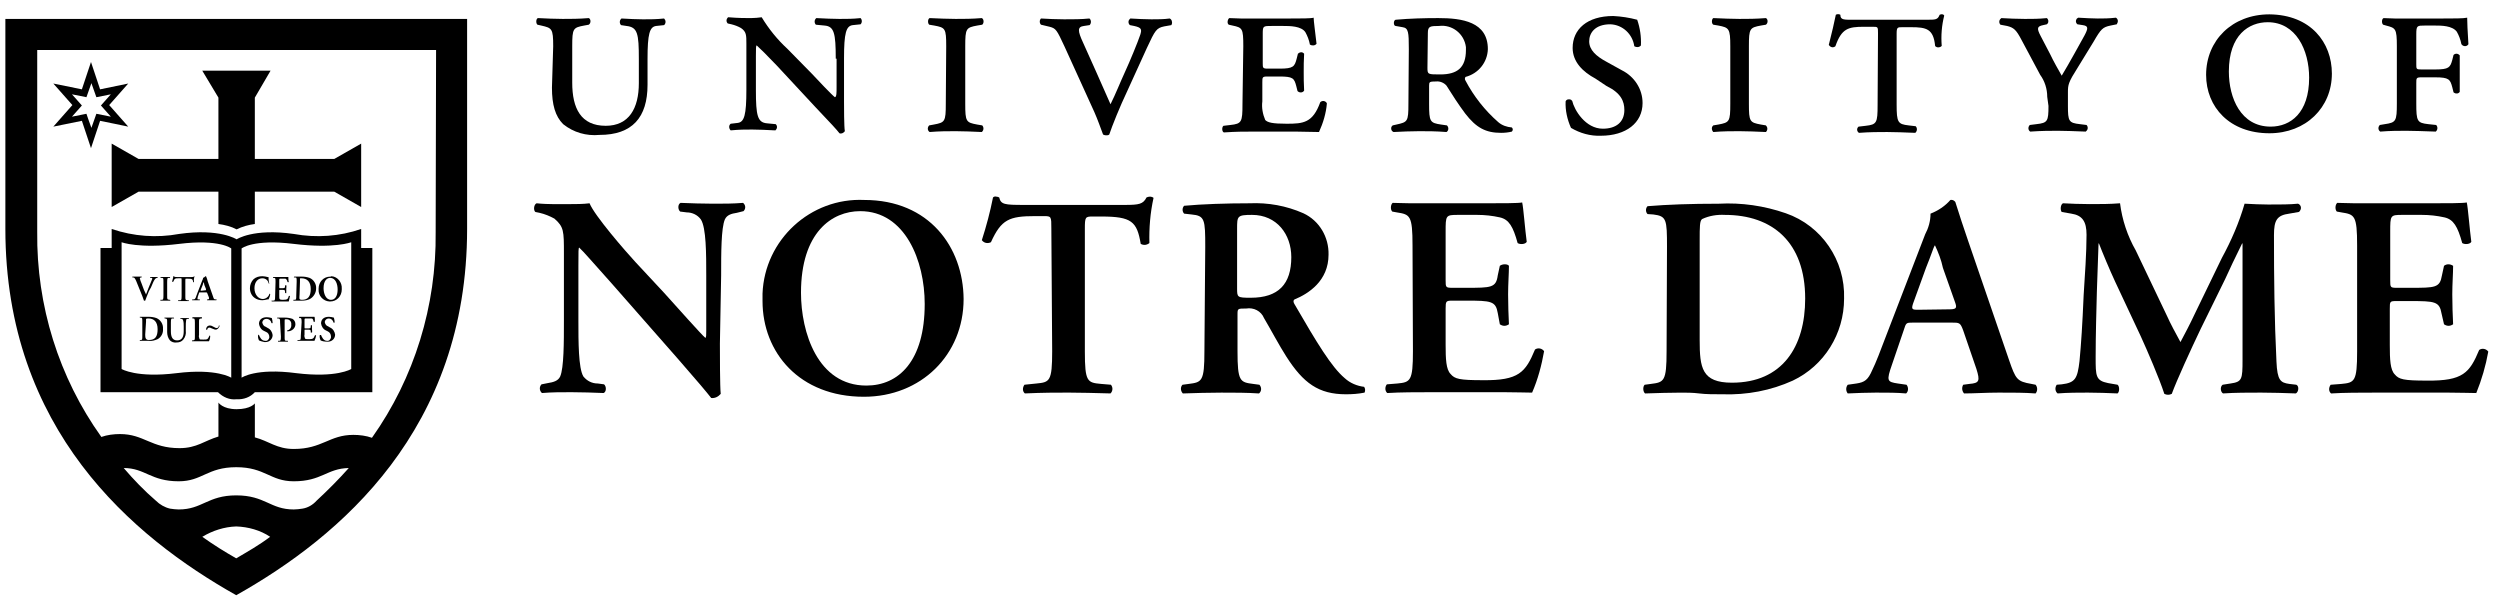 <?xml version="1.0" encoding="UTF-8"?> <svg xmlns="http://www.w3.org/2000/svg" width="223" height="54" viewBox="0 0 223 54" fill="none"><path d="M7.304 7.969L4.758 7.451L6.456 9.373L4.758 11.295L7.304 10.777L8.116 13.217L8.928 10.777L11.438 11.295L9.74 9.373L11.438 7.451L8.928 7.969L8.116 5.53L7.304 7.969ZM8.153 7.415L8.596 8.671L9.888 8.412L9.002 9.41L9.888 10.408L8.596 10.149L8.153 11.406C7.969 10.925 7.71 10.149 7.71 10.149L6.419 10.408L7.304 9.41L6.419 8.412L7.71 8.671L8.153 7.415Z" fill="black"></path><path d="M13.469 25.635C13.617 25.302 13.69 25.081 13.801 24.933C13.838 24.859 13.912 24.822 13.986 24.785H14.059V24.711H13.395C13.395 24.748 13.395 24.748 13.395 24.785H13.506C13.58 24.785 13.617 24.822 13.543 24.97C13.358 25.413 13.174 25.857 13.026 26.263L12.841 25.857L12.62 25.265C12.546 25.118 12.509 24.97 12.472 24.822C12.472 24.822 12.472 24.785 12.546 24.748H12.62C12.657 24.711 12.657 24.674 12.62 24.674H11.808V24.748H11.882C11.993 24.748 12.03 24.822 12.14 25.044L12.694 26.411C12.731 26.522 12.805 26.707 12.841 26.818H12.915H12.952C12.989 26.67 13.174 26.263 13.284 25.968L13.469 25.635Z" fill="black"></path><path d="M14.911 26.373C14.911 26.706 14.911 26.706 15.095 26.743H15.169C15.206 26.78 15.206 26.817 15.169 26.817H14.32C14.283 26.78 14.283 26.743 14.32 26.743H14.394C14.542 26.743 14.579 26.743 14.579 26.373V25.154C14.579 24.821 14.579 24.784 14.394 24.784H14.32V24.71H15.169V24.784H15.095C14.948 24.784 14.911 24.784 14.911 25.154V26.373Z" fill="black"></path><path d="M16.2 24.971C16.2 24.823 16.2 24.823 16.126 24.823H15.941C15.646 24.823 15.572 24.823 15.462 25.119C15.425 25.156 15.388 25.156 15.351 25.119C15.388 24.934 15.462 24.749 15.462 24.638H15.536C15.536 24.712 15.609 24.712 15.794 24.712H17.086C17.233 24.712 17.27 24.712 17.307 24.638H17.344C17.307 24.823 17.27 24.971 17.307 25.156C17.27 25.192 17.233 25.192 17.233 25.156C17.196 24.897 17.122 24.86 16.79 24.86H16.606C16.532 24.86 16.532 24.86 16.532 25.008V26.412C16.532 26.745 16.532 26.745 16.717 26.782H16.827C16.864 26.819 16.864 26.855 16.827 26.855H15.905C15.868 26.819 15.868 26.782 15.905 26.782H16.015C16.163 26.782 16.2 26.782 16.2 26.412V24.971Z" fill="black"></path><path d="M18.339 26.079C18.45 26.079 18.45 26.079 18.487 26.153L18.634 26.523C18.671 26.671 18.634 26.671 18.561 26.708H18.487C18.45 26.745 18.45 26.782 18.487 26.782H19.299C19.335 26.745 19.335 26.708 19.299 26.708H19.262C19.077 26.708 19.077 26.671 19.003 26.449L18.524 25.082C18.487 24.934 18.45 24.786 18.376 24.638H18.339C18.265 24.712 18.192 24.749 18.118 24.786C18.118 24.86 18.081 24.934 18.044 25.008L17.601 26.153C17.527 26.338 17.49 26.449 17.453 26.56C17.416 26.634 17.38 26.708 17.269 26.708H17.158C17.121 26.745 17.121 26.782 17.158 26.782H17.823V26.708H17.712C17.601 26.708 17.601 26.708 17.638 26.486L17.749 26.153C17.749 26.079 17.785 26.079 17.859 26.079H18.339ZM17.97 25.932C17.896 25.932 17.859 25.932 17.933 25.784L18.081 25.414L18.154 25.156C18.192 25.229 18.228 25.34 18.228 25.414L18.376 25.784C18.376 25.895 18.376 25.895 18.302 25.895L17.97 25.932Z" fill="black"></path><path d="M13.026 28.702C13.026 28.554 13.026 28.48 13.026 28.443C13.1 28.406 13.173 28.406 13.247 28.406C13.727 28.406 14.059 28.702 14.059 29.367C14.059 30.032 13.838 30.328 13.284 30.328C12.989 30.328 12.952 30.143 12.952 29.847L13.026 28.702ZM12.694 29.958C12.694 30.291 12.694 30.328 12.546 30.328H12.472V30.402H13.026H13.284C13.543 30.439 13.801 30.365 14.059 30.254C14.391 30.069 14.576 29.7 14.539 29.33C14.576 28.923 14.318 28.517 13.948 28.369C13.727 28.295 13.505 28.258 13.247 28.258C12.989 28.258 12.73 28.258 12.472 28.258C12.472 28.295 12.472 28.332 12.472 28.332H12.546C12.694 28.332 12.694 28.406 12.694 28.702V29.958Z" fill="black"></path><path d="M14.911 28.775C14.911 28.442 14.911 28.442 14.727 28.405H14.69C14.653 28.369 14.653 28.331 14.69 28.331H15.502C15.539 28.369 15.539 28.405 15.502 28.405H15.428C15.28 28.405 15.243 28.405 15.243 28.775V29.551C15.243 29.995 15.354 30.364 15.797 30.364C16.24 30.364 16.388 30.032 16.388 29.551V29.145C16.388 28.923 16.388 28.701 16.314 28.516C16.277 28.479 16.24 28.442 16.166 28.442H16.092V28.369H16.83C16.867 28.405 16.867 28.442 16.83 28.442H16.757C16.72 28.442 16.646 28.442 16.609 28.516C16.572 28.738 16.572 28.923 16.572 29.145V29.514C16.609 29.773 16.535 30.068 16.351 30.29C16.203 30.475 15.982 30.549 15.76 30.549C15.539 30.586 15.28 30.512 15.133 30.327C14.985 30.142 14.911 29.884 14.911 29.625V28.775Z" fill="black"></path><path d="M17.753 28.775C17.753 28.443 17.753 28.443 17.938 28.406H18.012C18.012 28.406 18.012 28.332 18.012 28.295H17.163C17.163 28.295 17.163 28.369 17.163 28.406H17.2C17.347 28.406 17.384 28.406 17.384 28.775V29.995C17.384 30.328 17.384 30.328 17.2 30.364H17.126V30.438H18.639C18.713 30.291 18.75 30.143 18.75 29.958C18.713 29.921 18.676 29.921 18.676 29.958C18.528 30.291 18.491 30.291 18.122 30.291C17.79 30.291 17.827 30.291 17.79 30.217C17.753 30.106 17.716 29.995 17.753 29.884V28.775Z" fill="black"></path><path d="M32.216 22.124V20.424C30.297 21.09 28.23 21.237 26.2 20.868C22.583 20.35 21.107 21.348 21.107 21.348C21.107 21.348 19.594 20.35 15.977 20.868C13.984 21.237 11.917 21.09 9.961 20.424V22.124H8.965V34.985H19.446C19.889 35.428 20.48 35.687 21.107 35.613C21.735 35.65 22.325 35.428 22.731 34.985H33.212V22.124H32.216ZM20.627 33.691C20.627 33.691 19.336 32.841 15.756 33.285C12.176 33.728 10.847 32.915 10.847 32.915V21.607C10.847 21.607 12.36 22.198 15.977 21.755C19.594 21.311 20.627 22.161 20.627 22.161V33.691ZM31.33 32.915C31.33 32.915 30.038 33.728 26.422 33.285C22.805 32.804 21.55 33.691 21.55 33.691V22.161C21.55 22.161 22.583 21.311 26.2 21.755C29.817 22.198 31.33 21.607 31.33 21.607V32.915Z" fill="black"></path><path d="M24.027 25.267C24.027 25.303 23.99 25.303 23.953 25.267C23.916 25.008 23.695 24.823 23.4 24.823C23.031 24.823 22.698 25.119 22.698 25.71C22.698 26.301 23.068 26.671 23.437 26.671C23.695 26.671 23.953 26.486 24.027 26.227C24.027 26.19 24.064 26.19 24.101 26.227C24.101 26.375 24.027 26.56 23.953 26.708H23.843C23.695 26.745 23.547 26.782 23.4 26.782C23.141 26.782 22.883 26.708 22.698 26.56C22.44 26.375 22.293 26.043 22.293 25.71C22.293 25.414 22.403 25.119 22.625 24.897C22.846 24.712 23.105 24.638 23.4 24.638C23.547 24.638 23.732 24.675 23.879 24.712H23.953C23.953 24.786 23.953 24.971 23.99 25.192" fill="black"></path><path d="M24.577 25.154C24.577 24.821 24.577 24.784 24.392 24.784H24.355V24.71H25.721C25.721 24.747 25.721 25.006 25.758 25.154C25.721 25.191 25.684 25.191 25.647 25.154C25.61 24.969 25.536 24.895 25.462 24.858C25.389 24.858 25.278 24.858 25.204 24.858H25.019C24.909 24.858 24.909 24.858 24.909 25.043V25.634C24.909 25.708 24.909 25.708 24.983 25.708H25.093C25.352 25.708 25.425 25.708 25.425 25.56V25.45C25.425 25.45 25.499 25.45 25.536 25.45C25.573 25.45 25.536 25.634 25.536 25.782C25.536 25.893 25.536 26.004 25.536 26.115C25.536 26.226 25.462 26.115 25.425 26.115V26.004C25.425 25.856 25.352 25.856 25.093 25.856H24.983C24.909 25.856 24.909 25.856 24.909 25.93V26.336C24.909 26.521 24.909 26.632 24.946 26.669C24.983 26.706 24.983 26.743 25.241 26.743C25.647 26.743 25.684 26.669 25.758 26.41C25.794 26.373 25.831 26.373 25.868 26.41C25.831 26.558 25.794 26.743 25.758 26.891H24.244C24.208 26.854 24.208 26.817 24.244 26.817H24.355C24.503 26.817 24.54 26.817 24.54 26.447L24.577 25.154Z" fill="black"></path><path d="M26.758 25.118C26.758 24.97 26.758 24.896 26.758 24.859C26.758 24.822 26.758 24.822 26.869 24.822C27.385 24.822 27.718 25.118 27.718 25.783C27.718 26.448 27.459 26.744 26.943 26.744C26.61 26.744 26.721 26.559 26.721 26.263L26.758 25.118ZM26.426 26.374C26.426 26.707 26.426 26.744 26.241 26.744H26.168V26.818H26.943C27.164 26.818 27.422 26.781 27.644 26.67C27.976 26.485 28.197 26.116 28.197 25.746C28.234 25.34 27.976 24.933 27.607 24.785C27.385 24.711 27.164 24.674 26.943 24.674C26.647 24.674 26.463 24.674 26.241 24.674C26.204 24.711 26.204 24.748 26.241 24.748H26.315C26.463 24.748 26.463 24.785 26.463 25.118L26.426 26.374Z" fill="black"></path><path d="M29.453 24.786C29.932 24.786 30.117 25.34 30.117 25.821C30.117 26.449 29.858 26.745 29.526 26.745C29.047 26.745 28.862 26.153 28.862 25.71C28.862 25.045 29.157 24.786 29.453 24.786ZM29.453 24.675C28.862 24.675 28.419 25.156 28.419 25.747C28.419 25.784 28.419 25.784 28.419 25.821C28.382 26.375 28.825 26.855 29.379 26.892C29.416 26.892 29.416 26.892 29.453 26.892C30.043 26.892 30.486 26.412 30.486 25.821C30.486 25.784 30.486 25.784 30.486 25.747C30.523 25.192 30.117 24.675 29.563 24.638C29.526 24.675 29.489 24.675 29.453 24.675Z" fill="black"></path><path d="M23.102 30.364C23.028 30.217 22.991 30.032 23.028 29.884C23.065 29.847 23.102 29.847 23.102 29.884C23.175 30.069 23.323 30.401 23.655 30.401C23.84 30.438 23.987 30.291 24.024 30.106V30.069C24.024 29.847 23.913 29.662 23.692 29.588L23.544 29.514C23.286 29.404 23.138 29.145 23.102 28.886C23.102 28.554 23.323 28.295 23.803 28.295C23.95 28.295 24.098 28.332 24.245 28.369C24.283 28.517 24.319 28.665 24.319 28.812C24.283 28.849 24.245 28.849 24.209 28.812C24.172 28.591 23.987 28.443 23.766 28.443C23.581 28.443 23.434 28.554 23.397 28.738V28.775C23.434 28.96 23.544 29.108 23.692 29.145L23.877 29.256C24.135 29.367 24.283 29.625 24.319 29.884C24.319 30.253 24.024 30.512 23.692 30.512C23.655 30.512 23.618 30.512 23.581 30.512C23.434 30.475 23.249 30.438 23.102 30.364Z" fill="black"></path><path d="M24.984 28.775C24.984 28.479 24.984 28.442 24.836 28.405H24.726V28.331C24.947 28.331 25.169 28.331 25.427 28.331C25.648 28.331 25.87 28.369 26.091 28.442C26.276 28.553 26.35 28.738 26.35 28.923C26.35 29.292 26.017 29.551 25.685 29.551H25.611C25.611 29.514 25.611 29.514 25.611 29.477C25.87 29.44 26.017 29.181 25.98 28.96C26.017 28.701 25.833 28.479 25.574 28.479H25.538C25.39 28.479 25.39 28.479 25.39 28.627V30.032C25.39 30.364 25.39 30.401 25.574 30.401H25.685V30.475H24.799V30.401H24.873C25.021 30.401 25.058 30.401 25.058 30.032L24.984 28.775Z" fill="black"></path><path d="M26.832 29.958C26.832 30.291 26.832 30.328 26.647 30.328H26.537V30.402H28.05C28.124 30.254 28.16 30.106 28.198 29.921C28.16 29.884 28.124 29.884 28.087 29.921C27.976 30.18 27.939 30.254 27.57 30.254C27.312 30.254 27.238 30.254 27.201 30.18C27.164 30.069 27.127 29.958 27.164 29.847V29.478C27.164 29.404 27.164 29.404 27.238 29.404H27.386C27.644 29.404 27.718 29.404 27.718 29.552V29.663C27.718 29.663 27.791 29.663 27.828 29.663C27.865 29.663 27.828 29.441 27.828 29.33C27.828 29.219 27.828 29.108 27.828 29.034C27.828 28.96 27.755 29.034 27.718 29.034V29.145C27.718 29.293 27.644 29.293 27.386 29.293H27.238C27.164 29.293 27.164 29.293 27.164 29.219V28.591C27.164 28.406 27.164 28.406 27.312 28.406H27.533C27.607 28.406 27.681 28.406 27.791 28.406C27.902 28.406 27.939 28.517 27.976 28.702C27.976 28.702 28.05 28.702 28.087 28.702C28.087 28.554 28.087 28.295 28.05 28.258H26.684C26.684 28.258 26.684 28.332 26.684 28.369H26.721C26.869 28.369 26.906 28.369 26.906 28.739L26.832 29.958Z" fill="black"></path><path d="M28.6 30.365C28.526 30.217 28.489 30.032 28.526 29.884C28.526 29.884 28.6 29.884 28.637 29.884C28.711 30.069 28.858 30.402 29.154 30.402C29.338 30.439 29.486 30.291 29.523 30.106C29.523 30.069 29.523 30.069 29.523 30.032C29.523 29.81 29.412 29.626 29.227 29.552L29.08 29.478C28.822 29.367 28.674 29.108 28.637 28.849C28.637 28.517 28.858 28.258 29.338 28.258C29.486 28.258 29.633 28.295 29.781 28.332C29.818 28.48 29.855 28.628 29.855 28.776C29.855 28.776 29.781 28.776 29.744 28.776C29.707 28.554 29.523 28.406 29.338 28.406C29.154 28.406 29.006 28.517 28.969 28.702V28.739C29.006 28.923 29.117 29.071 29.264 29.108L29.449 29.219C29.707 29.33 29.855 29.589 29.892 29.847C29.892 30.217 29.596 30.476 29.264 30.476C29.227 30.476 29.227 30.476 29.191 30.476C28.932 30.476 28.748 30.439 28.6 30.365Z" fill="black"></path><path d="M21.072 1.688H0.479V20.424C0.479 38.311 11.809 47.883 21.072 53.093C30.336 47.883 41.666 38.311 41.666 20.424V1.688H21.072ZM21.072 49.804C20.039 49.213 19.079 48.622 18.046 47.883C18.969 47.328 20.002 46.996 21.072 46.959C22.143 46.996 23.213 47.291 24.099 47.883C23.065 48.659 22.069 49.213 21.072 49.804ZM28.232 44.668C27.9 45.037 27.457 45.296 26.977 45.37C26.719 45.407 26.461 45.444 26.202 45.444C24.099 45.444 23.656 44.187 21.072 44.187C18.526 44.187 18.046 45.444 15.942 45.444C15.684 45.444 15.426 45.407 15.167 45.37C14.688 45.259 14.245 45 13.912 44.668C12.879 43.781 11.919 42.783 11.034 41.748C12.953 41.748 13.433 42.931 15.942 42.931C18.046 42.931 18.489 41.674 21.072 41.674C23.656 41.674 24.099 42.931 26.202 42.931C28.712 42.931 29.155 41.785 31.111 41.748C30.188 42.783 29.229 43.744 28.232 44.668ZM38.861 20.72C38.935 27.261 36.979 33.692 33.178 39.05C32.661 38.865 32.071 38.791 31.517 38.791C29.376 38.791 28.749 40.048 26.202 40.048C24.689 40.048 23.988 39.346 22.733 39.013V35.983C22.733 35.983 22.364 36.5 21.109 36.5C19.855 36.5 19.485 35.909 19.485 35.909V38.939C18.23 39.309 17.566 39.974 16.016 39.974C13.47 39.974 12.842 38.718 10.702 38.718C10.148 38.718 9.558 38.791 9.041 38.976C5.239 33.655 3.247 27.261 3.32 20.683V4.46H38.898L38.861 20.72Z" fill="black"></path><path d="M22.731 17.097H29.817L32.216 18.465V12.81L29.817 14.178H22.731V8.708L24.133 6.306H18.043L19.483 8.708V14.178H12.36L9.961 12.81V18.465L12.36 17.097H19.483V19.98C20.036 20.054 20.627 20.201 21.107 20.46C21.623 20.201 22.177 20.054 22.731 19.98V17.097Z" fill="black"></path><path d="M18.375 29.404H18.486C18.486 29.331 18.56 29.22 18.671 29.22C18.744 29.22 18.818 29.257 18.892 29.294C19.15 29.404 19.187 29.404 19.261 29.404C19.334 29.404 19.555 29.294 19.592 29.035H19.519C19.519 29.183 19.445 29.257 19.334 29.257C19.224 29.257 19.261 29.257 19.039 29.146C18.929 29.072 18.818 29.035 18.707 29.035C18.671 29.035 18.412 29.035 18.375 29.404Z" fill="black"></path><path d="M64.215 30.661C64.215 31.437 64.215 34.541 64.289 35.132C64.067 35.391 63.772 35.539 63.44 35.502C63.034 34.984 62.296 34.097 60.487 32.028L54.545 25.265C52.885 23.417 52.072 22.456 51.667 22.087C51.593 22.087 51.593 22.383 51.593 23.713V28.591C51.593 30.476 51.593 32.841 52.036 33.58C52.368 33.987 52.811 34.208 53.328 34.208L53.881 34.282C54.102 34.467 54.102 34.947 53.844 35.058C52.885 35.022 51.925 34.984 50.965 34.984C50.006 34.984 49.231 34.984 48.345 35.058C48.123 34.874 48.087 34.541 48.271 34.319C48.271 34.319 48.271 34.319 48.308 34.282L48.862 34.172C49.342 34.097 49.784 33.987 49.969 33.58C50.301 32.804 50.301 30.55 50.301 28.591V22.604C50.301 20.609 50.301 20.239 49.452 19.5C49.046 19.278 48.603 19.093 48.123 18.983L47.755 18.909C47.57 18.761 47.607 18.244 47.865 18.133C48.825 18.244 50.227 18.207 50.855 18.207C51.371 18.207 51.999 18.207 52.589 18.133C53.032 19.241 55.8 22.419 56.686 23.38L59.232 26.115C60.303 27.298 62.665 29.959 62.923 30.143C62.997 30.069 62.997 29.922 62.997 29.515V24.563C62.997 22.678 62.997 20.313 62.517 19.574C62.222 19.167 61.742 18.946 61.262 18.946L60.672 18.872C60.45 18.687 60.45 18.207 60.709 18.096C61.705 18.133 62.628 18.17 63.624 18.17C64.621 18.17 65.359 18.17 66.282 18.096C66.503 18.28 66.54 18.576 66.356 18.798L66.319 18.835L65.728 18.983C65.248 19.057 64.842 19.167 64.658 19.574C64.326 20.35 64.326 22.567 64.326 24.563L64.215 30.661Z" fill="black"></path><path d="M76.727 18.835C80.75 18.835 82.484 23.27 82.484 27.113C82.484 32.213 80.159 34.393 77.281 34.393C72.926 34.393 71.449 29.626 71.449 26.115C71.449 20.72 74.217 18.835 76.727 18.835ZM77.096 17.837C72.298 17.615 68.202 21.385 68.017 26.189C68.017 26.411 68.017 26.632 68.017 26.854C68.017 31.437 71.302 35.391 77.059 35.391C82.152 35.391 85.954 31.658 85.954 26.669C85.917 22.05 82.89 17.837 77.096 17.837Z" fill="black"></path><path d="M93.78 20.386C93.78 19.314 93.78 19.277 93.116 19.277H92.341C90.016 19.277 89.314 19.573 88.392 21.605C88.096 21.753 87.764 21.68 87.58 21.421C87.986 20.164 88.318 18.908 88.576 17.614C88.65 17.54 88.761 17.503 88.871 17.54C88.982 17.54 89.056 17.577 89.13 17.614C89.277 18.243 89.609 18.279 91.344 18.279H100.349C101.604 18.279 101.973 18.206 102.268 17.614C102.342 17.577 102.453 17.54 102.564 17.54C102.674 17.54 102.822 17.577 102.896 17.651C102.601 18.982 102.49 20.349 102.527 21.68C102.305 21.864 102.01 21.901 101.752 21.753C101.42 19.758 100.94 19.314 98.246 19.314H97.471C96.806 19.314 96.769 19.351 96.769 20.423V31.362C96.769 34.06 96.991 34.133 98.209 34.244L99.094 34.318C99.279 34.54 99.279 34.873 99.058 35.094C97.581 35.057 96.437 35.02 95.33 35.02C94.223 35.02 93.042 35.02 91.418 35.094C91.196 34.91 91.196 34.577 91.381 34.318L92.451 34.208C93.632 34.096 93.854 34.023 93.854 31.325L93.78 20.386Z" fill="black"></path><path d="M110.349 20.424C110.349 19.279 110.349 19.168 111.678 19.168C113.893 19.168 115.184 20.905 115.184 22.937C115.184 25.34 114.04 26.559 111.567 26.559C110.349 26.559 110.349 26.522 110.349 25.709V20.424ZM107.434 31.326C107.434 34.024 107.212 34.098 106.031 34.246L105.478 34.32C105.293 34.505 105.293 34.837 105.478 35.059L105.515 35.096C106.659 35.059 107.803 35.022 108.947 35.022C110.091 35.022 111.235 35.022 112.305 35.096C112.527 34.911 112.564 34.578 112.342 34.32L111.789 34.246C110.608 34.098 110.386 34.024 110.386 31.326V28.074C110.386 27.52 110.386 27.52 111.161 27.52C111.826 27.409 112.49 27.742 112.748 28.37C113.339 29.368 114.077 30.772 114.741 31.807C116.254 34.172 117.62 35.17 120.056 35.17C120.61 35.17 121.163 35.133 121.717 35.022C121.791 34.874 121.791 34.652 121.68 34.505C121.052 34.431 120.425 34.172 119.945 33.728C118.764 32.731 117.472 30.587 115.48 27.15C115.369 27.003 115.332 26.781 115.48 26.707C116.734 26.189 118.506 25.044 118.506 22.716C118.543 21.163 117.694 19.685 116.254 19.02C114.741 18.355 113.117 18.059 111.457 18.133C109.39 18.133 107.212 18.207 105.625 18.355C105.441 18.54 105.441 18.872 105.625 19.057L106.29 19.131C107.471 19.242 107.508 19.574 107.508 22.013L107.434 31.326Z" fill="black"></path><path d="M125.997 21.902C125.997 19.205 125.776 19.131 124.595 18.946L124.189 18.872C124.005 18.687 124.041 18.244 124.226 18.096C124.706 18.096 125.222 18.133 125.813 18.133C126.367 18.133 126.957 18.133 127.511 18.133H132.345C133.969 18.133 135.446 18.133 135.778 18.059C135.888 18.503 136.036 20.498 136.184 21.57C136.073 21.792 135.593 21.829 135.372 21.681C134.966 20.202 134.597 19.574 133.785 19.39C133.12 19.242 132.456 19.168 131.755 19.168H130.057C128.95 19.168 128.95 19.205 128.95 20.683V24.97C128.95 25.635 128.95 25.672 129.577 25.672H130.795C133.01 25.672 133.453 25.672 133.6 24.563L133.785 23.713C134.006 23.529 134.486 23.529 134.597 23.713C134.597 24.416 134.523 25.302 134.523 26.263C134.523 27.224 134.56 28.111 134.597 28.924C134.338 29.109 134.043 29.109 133.785 28.924L133.6 27.926C133.416 26.855 133.01 26.818 130.795 26.818H129.577C128.987 26.818 128.95 26.855 128.95 27.52V30.735C128.95 32.028 128.987 32.952 129.393 33.359C129.762 33.802 130.168 33.913 132.272 33.913C135.483 33.95 136.073 33.211 136.922 31.178C137.18 30.994 137.549 31.067 137.734 31.326C137.512 32.583 137.18 33.839 136.664 35.022C136.11 35.022 135.298 34.985 134.228 34.985C133.157 34.985 131.903 34.985 130.426 34.985H127.548C126.44 34.985 124.89 34.985 123.746 35.059C123.525 34.874 123.525 34.504 123.709 34.283L124.632 34.209C125.813 34.098 126.034 33.987 126.034 31.326L125.997 21.902Z" fill="black"></path><path d="M151.611 21.423C151.611 20.24 151.611 19.686 151.832 19.538C152.461 19.242 153.162 19.131 153.863 19.169C158.107 19.169 161.022 21.608 161.022 26.634C161.022 30.92 158.993 34.136 154.49 34.136C151.796 34.136 151.611 32.805 151.611 30.329V21.423ZM148.659 31.327C148.659 34.025 148.438 34.099 147.256 34.246L146.703 34.32C146.518 34.505 146.555 34.949 146.74 35.096C147.848 35.059 149.028 35.023 149.951 35.023C150.43 35.023 150.984 35.023 151.575 35.096C152.165 35.17 152.866 35.17 153.641 35.17C155.819 35.244 157.96 34.838 159.916 33.951C162.72 32.62 164.492 29.775 164.492 26.634C164.603 23.234 162.499 20.129 159.288 19.021C157.368 18.355 155.339 18.06 153.309 18.171C150.837 18.171 148.732 18.245 146.961 18.392C146.776 18.577 146.776 18.91 146.961 19.095L147.477 19.131C148.659 19.279 148.696 19.575 148.696 22.014L148.659 31.327Z" fill="black"></path><path d="M171.131 27.63C170.541 27.63 170.43 27.63 170.726 26.854L171.796 23.898C172.276 22.715 172.461 22.087 172.571 21.902H172.608C172.904 22.53 173.162 23.196 173.309 23.898L174.38 26.928C174.602 27.519 174.491 27.593 173.79 27.593L171.131 27.63ZM174.084 28.776C174.785 28.776 174.86 28.776 175.118 29.478L176.298 32.915C176.631 33.987 176.558 34.172 175.672 34.245L175.118 34.319C174.97 34.578 175.007 34.874 175.192 35.095C176.078 35.095 177.184 35.021 178.292 35.021C179.62 35.021 180.58 35.021 181.576 35.095C181.761 34.874 181.761 34.541 181.576 34.319L181.207 34.245C179.916 34.024 179.805 33.839 179.215 32.139L175.561 21.496C175.156 20.35 174.785 19.168 174.417 18.022C174.306 17.874 174.159 17.8 173.974 17.837C173.494 18.391 172.867 18.798 172.203 19.057C172.203 19.722 172.018 20.35 171.723 20.904L168.253 29.922C167.737 31.289 167.33 32.361 166.998 33.026C166.629 33.876 166.335 34.098 165.596 34.208L164.82 34.319C164.637 34.541 164.637 34.874 164.82 35.095C165.707 35.058 166.482 35.021 167.33 35.021C168.364 35.021 169.213 35.021 170.025 35.095C170.247 34.91 170.247 34.541 170.062 34.319L169.286 34.208C168.327 34.06 168.253 33.987 168.77 32.508L169.804 29.478C170.025 28.776 170.025 28.776 170.652 28.776H174.084Z" fill="black"></path><path d="M204.83 34.318C205.09 34.429 205.052 34.947 204.794 35.094C203.686 35.058 202.727 35.021 201.694 35.021C200.513 35.021 199.406 35.021 198.299 35.094C198.078 34.984 198.003 34.503 198.261 34.318L198.963 34.208C199.996 34.06 200.034 33.838 200.034 32.101V21.717H199.996C199.295 23.121 198.963 23.86 198.483 24.895L196.305 29.329C195.457 31.103 194.166 33.912 193.723 35.132C193.501 35.242 193.28 35.242 193.058 35.132C192.615 33.764 191.545 31.288 190.955 29.995L188.667 25.116C188.186 24.082 187.522 22.493 187.227 21.717H187.19C187.152 22.973 187.079 24.932 187.041 26.003C187.005 27.519 186.932 29.81 186.932 31.879C186.932 33.542 186.932 33.949 188.038 34.171L188.888 34.318C189.072 34.466 189.072 34.947 188.888 35.094C187.928 35.058 187.152 35.021 186.23 35.021C185.418 35.021 184.495 35.021 183.536 35.094C183.315 34.91 183.278 34.577 183.462 34.318L183.905 34.282C185.123 34.134 185.307 33.764 185.492 32.212C185.639 30.66 185.75 28.96 185.861 26.336C185.972 24.599 186.119 22.53 186.119 20.941C186.119 19.758 185.75 19.204 184.755 19.056L183.905 18.908C183.758 18.723 183.794 18.243 184.016 18.132C184.791 18.169 185.456 18.206 186.415 18.206C187.374 18.206 188.186 18.206 189.108 18.132C189.293 19.61 189.773 21.051 190.512 22.345L193.316 28.221C193.501 28.664 194.166 29.921 194.497 30.512C194.903 29.736 195.272 29.071 195.826 27.888L198.189 23.01C199.037 21.458 199.738 19.832 200.217 18.169C200.919 18.206 201.73 18.243 202.322 18.243C203.392 18.243 204.278 18.243 204.979 18.169C205.201 18.243 205.311 18.501 205.201 18.723C205.163 18.797 205.126 18.871 205.052 18.908L204.204 19.056C203.096 19.204 202.838 19.647 202.838 20.977C202.838 24.747 202.875 28.479 203.06 32.249C203.134 33.949 203.428 34.134 204.204 34.245L204.83 34.318Z" fill="black"></path><path d="M210.255 21.902C210.255 19.205 210.034 19.131 208.853 18.946L208.446 18.872C208.263 18.687 208.299 18.244 208.484 18.096C208.964 18.096 209.518 18.133 210.07 18.133C210.624 18.133 211.214 18.133 211.768 18.133H216.603C218.226 18.133 219.703 18.133 220.035 18.059C220.146 18.503 220.293 20.498 220.442 21.57C220.331 21.792 219.852 21.829 219.63 21.681C219.223 20.202 218.855 19.574 218.043 19.39C217.378 19.242 216.713 19.168 216.012 19.168H214.278C213.208 19.168 213.208 19.205 213.208 20.683V24.97C213.208 25.635 213.208 25.672 213.798 25.672H215.017C217.231 25.672 217.636 25.672 217.821 24.563L218.006 23.713C218.226 23.529 218.559 23.529 218.818 23.713C218.818 24.416 218.744 25.302 218.744 26.263C218.744 27.224 218.78 28.111 218.818 28.924C218.559 29.109 218.264 29.109 218.006 28.924L217.785 27.963C217.6 26.891 217.193 26.855 214.979 26.855H213.762C213.17 26.855 213.17 26.891 213.17 27.557V30.772C213.17 32.065 213.208 32.989 213.613 33.396C213.984 33.839 214.389 33.95 216.492 33.95C219.703 33.987 220.293 33.248 221.143 31.215C221.401 31.031 221.77 31.105 221.955 31.363C221.733 32.62 221.364 33.876 220.885 35.059C220.331 35.059 219.519 35.022 218.448 35.022C217.378 35.022 216.123 35.022 214.647 35.022H211.732C210.624 35.022 209.075 35.022 207.931 35.096C207.709 34.911 207.709 34.578 207.893 34.32L208.853 34.246C210.034 34.135 210.255 34.024 210.255 31.363V21.902Z" fill="black"></path><path d="M49.345 4.126C49.345 2.537 49.234 2.5 48.275 2.278L47.942 2.204C47.795 2.093 47.795 1.687 47.98 1.613C48.754 1.65 49.492 1.687 50.194 1.687C50.895 1.687 51.633 1.687 52.519 1.613C52.703 1.687 52.74 2.056 52.519 2.204L52.113 2.278C51.117 2.463 51.043 2.537 51.043 4.126V7.378C51.043 9.669 51.818 11.221 54.032 11.221C56.099 11.221 56.985 9.669 56.985 7.415V5.271C56.985 2.98 56.874 2.426 55.877 2.315L55.398 2.241C55.25 2.093 55.25 1.835 55.398 1.687L55.434 1.65C56.21 1.687 56.689 1.724 57.354 1.724C58.018 1.724 58.535 1.724 59.236 1.65C59.383 1.798 59.42 2.019 59.273 2.204L59.236 2.241L58.535 2.315C57.944 2.389 57.76 3.017 57.76 5.271V7.563C57.76 10.482 56.394 12.034 53.478 12.034C52.297 12.145 51.153 11.813 50.231 11.073C49.529 10.371 49.234 9.337 49.234 7.821L49.345 4.126Z" fill="black"></path><path d="M74.549 5.236C74.549 2.944 74.401 2.353 73.552 2.279L72.777 2.205C72.63 2.057 72.63 1.799 72.777 1.651L72.814 1.614C73.663 1.651 74.18 1.688 74.881 1.688C75.545 1.688 76.062 1.688 76.763 1.614C76.911 1.762 76.911 2.02 76.763 2.168L76.062 2.242C75.472 2.316 75.287 2.944 75.287 5.199V9.042C75.287 9.486 75.287 11.333 75.361 11.703C75.25 11.851 75.066 11.961 74.881 11.888C74.623 11.555 74.18 11.075 72.74 9.559L69.271 5.827C68.386 4.903 67.795 4.312 67.5 4.053C67.426 4.053 67.426 4.312 67.426 5.014V8.044C67.426 10.335 67.574 10.927 68.422 11.001L69.197 11.075C69.345 11.222 69.345 11.444 69.197 11.592C69.197 11.629 69.16 11.629 69.124 11.629C68.275 11.592 67.758 11.555 67.094 11.555C66.429 11.555 65.987 11.555 65.175 11.629C65.027 11.481 64.99 11.222 65.138 11.075L65.175 11.038L65.802 10.964C66.393 10.89 66.577 10.262 66.577 8.007V3.905C66.577 3.129 66.577 2.833 66.097 2.501C65.839 2.353 65.544 2.242 65.248 2.168L64.916 2.094C64.769 1.947 64.769 1.725 64.916 1.577C64.916 1.54 64.953 1.54 64.99 1.54C65.876 1.614 66.503 1.614 66.983 1.614C67.315 1.614 67.647 1.577 67.943 1.54C68.57 2.575 69.345 3.536 70.231 4.349L72.408 6.566C72.888 7.083 74.254 8.525 74.475 8.672C74.623 8.636 74.623 8.303 74.623 7.749V5.236H74.549Z" fill="black"></path><path d="M84.402 4.126C84.402 2.537 84.328 2.463 83.332 2.278L82.889 2.204C82.741 2.093 82.741 1.687 82.926 1.613C83.811 1.65 84.513 1.687 85.251 1.687C85.989 1.687 86.69 1.687 87.576 1.613C87.76 1.687 87.797 2.056 87.613 2.204L87.17 2.278C86.173 2.463 86.1 2.537 86.1 4.126V9.263C86.1 10.852 86.173 10.926 87.17 11.11L87.613 11.184C87.76 11.332 87.76 11.591 87.613 11.739L87.576 11.776C86.727 11.739 85.952 11.702 85.251 11.702C84.55 11.702 83.811 11.702 82.926 11.776C82.741 11.665 82.704 11.406 82.852 11.221L82.889 11.184L83.295 11.11C84.291 10.926 84.365 10.852 84.365 9.263L84.402 4.126Z" fill="black"></path><path d="M94.961 4.162C94.26 2.647 94.186 2.536 93.632 2.389L92.857 2.204C92.71 2.056 92.71 1.797 92.857 1.649C93.448 1.686 94.223 1.723 94.924 1.723C95.773 1.723 96.437 1.723 97.175 1.649C97.323 1.76 97.36 1.982 97.249 2.167C97.212 2.204 97.212 2.241 97.175 2.241L96.695 2.315C96.105 2.389 96.105 2.721 96.622 3.83L97.766 6.38C98.356 7.71 98.725 8.56 99.058 9.299C99.537 8.338 99.906 7.378 100.349 6.417C100.792 5.456 101.493 3.756 101.715 3.091C101.862 2.61 101.826 2.462 101.161 2.315L100.792 2.241C100.645 2.13 100.608 1.871 100.755 1.723C100.792 1.686 100.792 1.686 100.829 1.649C101.493 1.686 102.084 1.723 102.711 1.723C103.265 1.723 103.819 1.723 104.335 1.649C104.52 1.723 104.594 1.982 104.52 2.167C104.52 2.204 104.483 2.204 104.483 2.241L103.855 2.352C103.154 2.499 103.043 2.684 102.305 4.273L100.571 8.08C99.87 9.558 99.205 11.221 98.947 11.997C98.873 12.071 98.762 12.071 98.651 12.071C98.541 12.071 98.467 12.034 98.393 11.997C98.172 11.406 97.913 10.667 97.618 10.001L94.961 4.162Z" fill="black"></path><path d="M110.902 4.127C110.902 2.538 110.829 2.464 109.943 2.279L109.611 2.205C109.426 2.094 109.5 1.724 109.648 1.614C109.98 1.614 110.349 1.651 110.681 1.651C111.013 1.651 111.456 1.651 111.788 1.651H115.036C116.032 1.651 116.955 1.651 117.177 1.577C117.177 1.835 117.324 2.944 117.435 3.905C117.287 4.09 117.029 4.09 116.844 3.979C116.77 3.572 116.623 3.203 116.438 2.87C116.069 2.316 115.036 2.316 114.482 2.316H113.449C112.637 2.316 112.637 2.316 112.637 3.092V5.642C112.637 6.048 112.637 6.122 113.08 6.122H114.15C115.368 6.122 115.479 5.937 115.663 5.235L115.774 4.792C115.922 4.644 116.143 4.607 116.291 4.755L116.328 4.792C116.291 5.457 116.291 5.864 116.291 6.418C116.291 6.935 116.291 7.416 116.328 8.081C116.217 8.266 115.959 8.303 115.774 8.155C115.774 8.155 115.774 8.155 115.737 8.118L115.626 7.674C115.442 6.972 115.331 6.824 114.113 6.824H113.043C112.6 6.824 112.6 6.898 112.6 7.342V9.042C112.526 9.596 112.637 10.187 112.859 10.705C113.08 10.927 113.486 11.037 114.778 11.037C116.254 11.037 117.103 10.963 117.767 9.116C117.915 8.968 118.173 8.968 118.321 9.153C118.321 9.19 118.358 9.19 118.358 9.226C118.284 10.113 118.025 10.963 117.656 11.776C116.955 11.776 116.291 11.739 115.626 11.739C114.962 11.739 114.372 11.739 113.744 11.739H111.714C110.939 11.739 110.275 11.739 109.168 11.813C108.983 11.739 108.983 11.333 109.131 11.222L109.758 11.148C110.755 11.037 110.829 10.889 110.829 9.3L110.902 4.127Z" fill="black"></path><path d="M127.365 2.943C127.365 2.352 127.55 2.315 128.362 2.315C129.543 2.167 130.613 3.017 130.761 4.2C130.761 4.274 130.761 4.384 130.761 4.458C130.761 6.047 129.985 6.639 128.472 6.639C127.365 6.639 127.328 6.639 127.328 6.047L127.365 2.943ZM125.631 9.263C125.631 10.852 125.557 10.889 124.56 11.11L124.228 11.184C124.08 11.295 124.043 11.48 124.154 11.665C124.191 11.702 124.228 11.739 124.302 11.776C125.114 11.739 125.815 11.702 126.59 11.702C127.365 11.702 128.066 11.702 129.026 11.776C129.21 11.665 129.247 11.406 129.1 11.221L129.063 11.184L128.546 11.11C127.55 10.963 127.476 10.852 127.476 9.263V7.637C127.476 7.304 127.513 7.267 128.103 7.267C128.435 7.23 128.804 7.378 129.026 7.637C129.506 8.413 130.133 9.373 130.687 10.113C131.683 11.406 132.532 11.85 133.898 11.85C134.23 11.85 134.562 11.813 134.857 11.739C134.968 11.628 134.968 11.48 134.857 11.369C134.414 11.332 133.971 11.184 133.639 10.889C132.458 9.854 131.462 8.597 130.724 7.193C130.65 7.082 130.65 6.971 130.724 6.861C131.868 6.565 132.68 5.567 132.717 4.384C132.717 1.945 130.428 1.613 128.288 1.613C127.033 1.613 125.741 1.65 124.486 1.761C124.265 1.835 124.302 2.315 124.486 2.315L125.114 2.426C125.631 2.5 125.667 2.869 125.667 4.384L125.631 9.263Z" fill="black"></path><path d="M142.31 7.009C141.203 6.417 140.28 5.53 140.28 4.274C140.28 2.611 141.572 1.428 143.897 1.428C144.635 1.465 145.336 1.576 146.037 1.761C146.295 2.5 146.406 3.276 146.37 4.052C146.222 4.237 145.963 4.237 145.779 4.126C145.631 3.054 144.746 2.204 143.639 2.167C142.273 2.167 141.756 2.943 141.756 3.683C141.756 4.459 142.384 5.013 143.269 5.493L144.672 6.269C145.779 6.824 146.517 7.932 146.517 9.189C146.517 10.963 145.041 12.108 142.79 12.108C141.867 12.145 140.944 11.887 140.132 11.406C139.8 10.667 139.616 9.854 139.653 9.041C139.726 8.856 139.948 8.819 140.132 8.893C140.169 8.93 140.206 8.967 140.243 9.004C140.428 9.817 141.424 11.48 142.974 11.48C144.155 11.48 144.893 10.889 144.893 9.817C144.893 9.041 144.598 8.302 143.306 7.674L142.31 7.009Z" fill="black"></path><path d="M154.342 4.126C154.342 2.537 154.232 2.463 153.272 2.278L152.829 2.204C152.644 2.093 152.681 1.687 152.829 1.613C153.714 1.65 154.453 1.687 155.154 1.687C155.892 1.687 156.593 1.687 157.517 1.613C157.7 1.687 157.737 2.056 157.517 2.204L157.074 2.278C156.077 2.463 156.002 2.537 156.002 4.126V9.263C156.002 10.852 156.077 10.926 157.074 11.11L157.517 11.184C157.664 11.332 157.7 11.554 157.553 11.739L157.517 11.776C156.631 11.739 155.892 11.702 155.154 11.702C154.453 11.702 153.714 11.702 152.829 11.776C152.681 11.628 152.644 11.369 152.791 11.221L152.829 11.184L153.272 11.11C154.268 10.926 154.342 10.852 154.342 9.263V4.126Z" fill="black"></path><path d="M167.518 2.981C167.518 2.389 167.518 2.389 167.038 2.389H166.263C164.861 2.389 164.271 2.537 163.717 4.126C163.533 4.274 163.312 4.237 163.163 4.052C163.163 4.052 163.163 4.015 163.126 4.015C163.384 3.018 163.644 1.872 163.755 1.318C163.865 1.244 164.049 1.244 164.16 1.318C164.16 1.798 164.492 1.761 165.415 1.761H171.837C172.685 1.761 172.834 1.761 173.017 1.318C173.166 1.244 173.349 1.244 173.424 1.392C173.202 2.278 173.128 3.165 173.202 4.089C173.092 4.237 172.834 4.274 172.685 4.163C172.648 4.163 172.648 4.126 172.612 4.089C172.463 2.574 171.837 2.426 170.471 2.426H169.695C169.254 2.426 169.18 2.426 169.18 3.018V9.337C169.18 10.926 169.29 11.074 170.249 11.185L170.878 11.259C171.025 11.406 171.025 11.665 170.878 11.813L170.84 11.85C169.881 11.813 169.032 11.776 168.33 11.776C167.629 11.776 166.78 11.776 165.821 11.85C165.636 11.739 165.6 11.48 165.747 11.333L165.784 11.296L166.412 11.222C167.407 11.111 167.482 10.963 167.482 9.374L167.518 2.981Z" fill="black"></path><path d="M182.613 8.635C182.613 7.933 182.392 7.231 181.985 6.677L180.325 3.572C179.844 2.648 179.624 2.464 179.032 2.316L178.442 2.205C178.295 2.057 178.295 1.798 178.48 1.651L178.516 1.614C179.292 1.651 179.808 1.688 180.62 1.688C181.321 1.688 181.838 1.688 182.576 1.614C182.724 1.724 182.761 1.946 182.65 2.094C182.613 2.131 182.576 2.168 182.576 2.168L182.243 2.242C181.727 2.353 181.653 2.501 182.022 3.203L182.871 4.829C183.204 5.531 183.572 6.159 183.905 6.75C184.274 6.122 184.606 5.568 185.012 4.829L185.935 3.166C186.266 2.538 186.304 2.316 185.786 2.242L185.307 2.168C185.16 2.057 185.122 1.872 185.233 1.688C185.27 1.651 185.307 1.614 185.381 1.577C186.082 1.614 186.598 1.651 187.116 1.651C187.632 1.651 188.113 1.651 188.739 1.577C188.924 1.688 188.961 1.909 188.85 2.094C188.85 2.131 188.814 2.131 188.814 2.168L188.26 2.279C187.559 2.427 187.41 2.574 186.747 3.72L185.343 6.011C184.495 7.342 184.459 7.564 184.459 8.229V9.448C184.459 10.816 184.532 10.963 185.528 11.074L186.119 11.148C186.266 11.296 186.266 11.555 186.082 11.703C186.082 11.703 186.082 11.703 186.044 11.739C185.049 11.703 184.274 11.666 183.572 11.666C182.871 11.666 182.132 11.666 181.099 11.739C180.915 11.629 180.878 11.37 181.026 11.185L181.063 11.148L181.653 11.074C182.65 10.963 182.724 10.816 182.724 9.448L182.613 8.635Z" fill="black"></path><path d="M202.284 1.982C204.793 1.982 205.975 4.458 205.975 6.934C205.975 10.076 204.313 11.295 202.542 11.295C199.885 11.295 198.814 8.745 198.814 6.38C198.814 3.091 200.623 1.982 202.284 1.982ZM202.432 1.28C199.11 1.28 196.785 3.608 196.785 6.676C196.785 9.558 198.888 11.887 202.432 11.887C205.679 11.887 208.004 9.595 208.004 6.565C208.004 3.793 206.122 1.317 202.432 1.28Z" fill="black"></path><path d="M213.799 4.127C213.799 2.538 213.688 2.501 212.838 2.279L212.58 2.205C212.433 2.094 212.433 1.688 212.618 1.614C212.913 1.614 213.245 1.651 213.614 1.651C213.983 1.651 214.315 1.651 214.685 1.651H217.858C218.891 1.651 219.741 1.651 220.072 1.577C220.072 1.835 220.11 2.944 220.183 3.942C220.072 4.127 219.852 4.164 219.667 4.053C219.63 4.016 219.593 3.979 219.556 3.942C219.482 3.535 219.335 3.166 219.149 2.833C218.744 2.279 217.747 2.279 217.193 2.279H216.309C215.608 2.279 215.533 2.279 215.533 3.055V5.716C215.533 6.159 215.533 6.196 215.976 6.196H217.231C218.448 6.196 218.559 6.011 218.744 5.346L218.855 4.903C219.002 4.755 219.224 4.755 219.371 4.903L219.409 4.94C219.409 5.605 219.409 6.011 219.409 6.529C219.409 7.046 219.409 7.527 219.409 8.192C219.298 8.377 219.039 8.377 218.891 8.266L218.855 8.229L218.744 7.785C218.559 7.083 218.448 6.898 217.231 6.898H215.976C215.533 6.898 215.533 6.972 215.533 7.416V9.227C215.533 10.816 215.608 10.963 216.603 11.074L217.304 11.148C217.453 11.296 217.453 11.555 217.304 11.703L217.268 11.739C216.124 11.703 215.348 11.666 214.647 11.666C213.946 11.666 213.209 11.666 212.322 11.739C212.137 11.629 212.101 11.37 212.248 11.185L212.286 11.148L212.728 11.074C213.725 10.927 213.799 10.816 213.799 9.227V4.127Z" fill="black"></path></svg> 